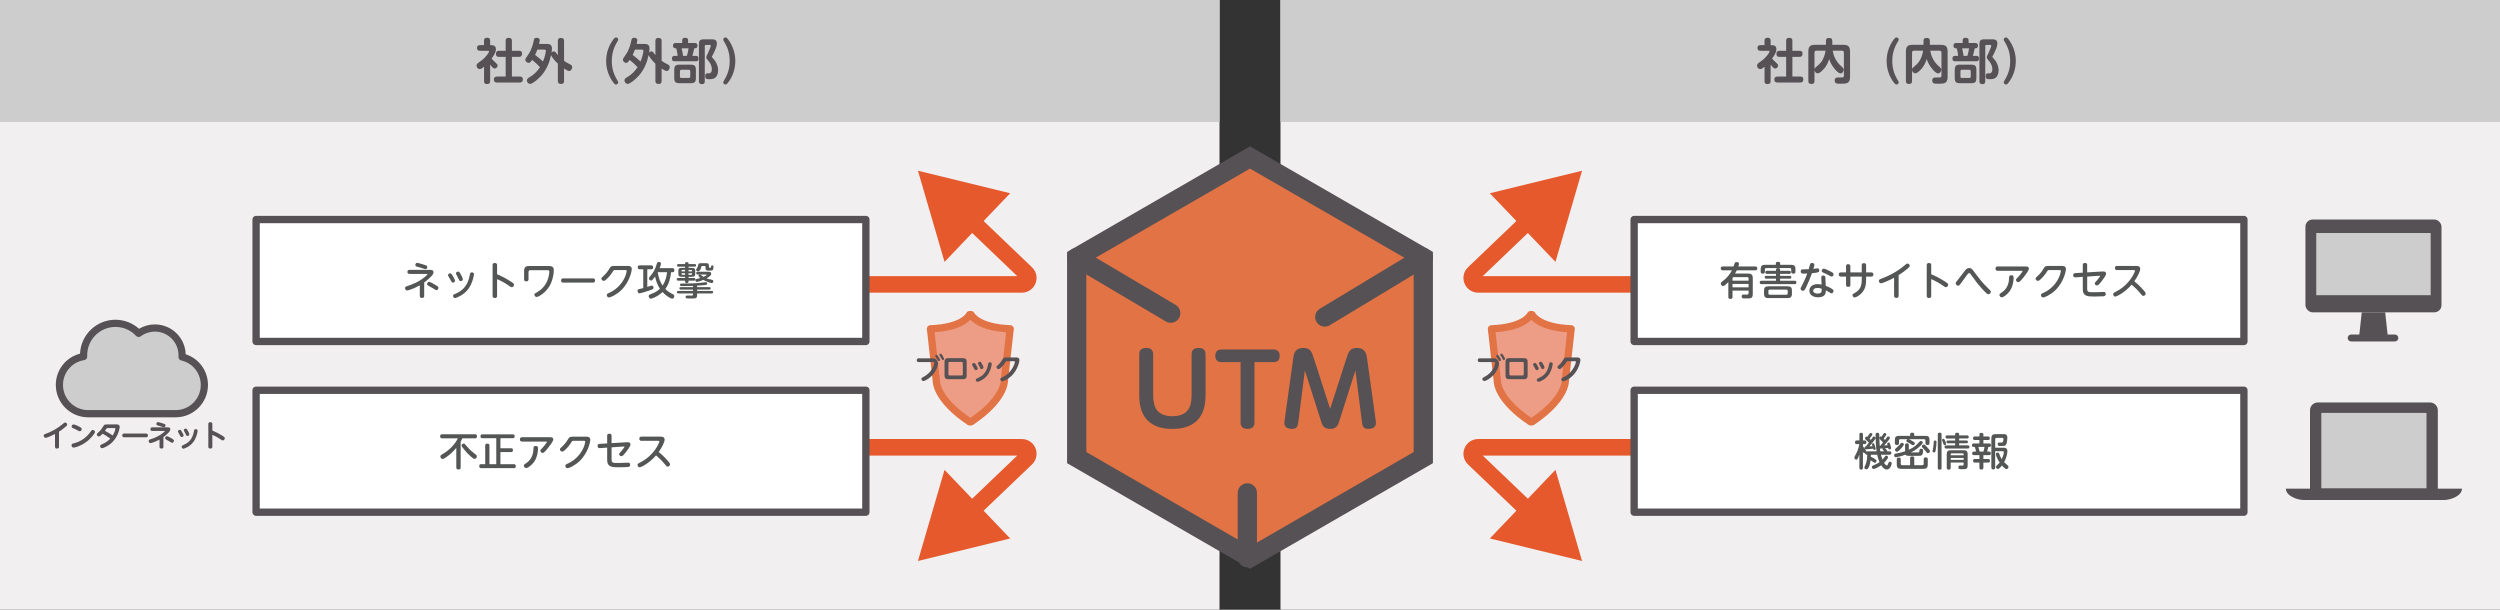 <?xml version="1.0" encoding="UTF-8"?>
<svg id="_レイヤー_1" data-name="レイヤー 1" xmlns="http://www.w3.org/2000/svg" viewBox="0 0 1025 250">
  <rect x="0" y="0" width="1025" height="250" fill="#333333" stroke="none"/>
  <defs>
    <style>
      .cls-1 {
        fill: #cecdcd;
      }

      .cls-1, .cls-2, .cls-3, .cls-4, .cls-5, .cls-6, .cls-7, .cls-8 {
        stroke-width: 0px;
      }

      .cls-2 {
        fill: #e5592c;
      }

      .cls-3 {
        fill: #e27345;
      }

      .cls-4 {
        fill: #ed9c86;
      }

      .cls-9 {
        fill: #fff;
        stroke: #555154;
        stroke-linecap: round;
        stroke-linejoin: round;
        stroke-width: 3px;
      }

      .cls-5 {
        fill: #555154;
      }

      .cls-6 {
        fill: #f1efef;
      }

      .cls-7 {
        fill: #565154;
      }

      .cls-8 {
        fill: #545555;
      }
    </style>
  </defs>
  <g>
    <rect class="cls-6" x="525" width="500" height="250"/>
    <rect class="cls-1" x="525" width="500" height="50"/>
  </g>
  <g>
    <rect class="cls-6" width="500" height="250"/>
    <rect class="cls-1" width="500" height="50"/>
  </g>
  <g>
    <path class="cls-1" d="m74.63,146.35c.02-.24.03-.48.03-.72,0-6.16-4.99-11.15-11.15-11.15-2.5,0-4.8.82-6.66,2.21-2.38-2.54-5.76-4.12-9.52-4.12-7.21,0-13.06,5.85-13.06,13.06,0,.19,0,.38.01.57-5.63.89-9.93,5.76-9.93,11.64,0,6.51,5.28,11.78,11.78,11.78h35.87c6.51,0,11.78-5.28,11.78-11.78,0-5.61-3.92-10.29-9.16-11.49Z"/>
    <path class="cls-7" d="m76.13,145.23c-.21-6.78-5.79-12.22-12.62-12.22-2.31,0-4.53.62-6.49,1.79-2.65-2.37-6.12-3.71-9.69-3.71-7.8,0-14.19,6.18-14.52,13.91-5.82,1.49-9.93,6.7-9.93,12.84,0,7.31,5.95,13.26,13.26,13.26h35.87c7.31,0,13.26-5.95,13.26-13.26,0-5.82-3.7-10.84-9.14-12.6Zm-4.12,22.91h-35.87c-5.69,0-10.31-4.62-10.31-10.31,0-5.1,3.65-9.39,8.69-10.18.74-.12,1.27-.77,1.24-1.51,0-.17-.01-.34-.01-.51,0-6.39,5.2-11.59,11.59-11.59,3.23,0,6.23,1.3,8.44,3.66.51.55,1.35.62,1.95.17,1.68-1.25,3.68-1.91,5.78-1.91,5.34,0,9.67,4.34,9.67,9.67,0,.21,0,.42-.02.63-.05.72.44,1.37,1.14,1.53,4.72,1.07,8.01,5.21,8.01,10.05,0,5.69-4.62,10.31-10.31,10.31Z"/>
  </g>
  <g>
    <path class="cls-7" d="m201.5,18.52c1.02,0,1.82.38,1.82,1.66,0,.86-.26,1.78-1.78,3.86.46.52.84.88,1.52,1.52.8.74.96.88.96,1.3,0,.56-.52,1.24-1.18,1.24-.7,0-1.36-.92-1.88-1.64v6.78c0,.98-.46,1.22-1.36,1.22-1.04,0-1.14-.7-1.14-1.22v-5.9c-.82.66-1.22,1-1.8,1-.64,0-1.28-.7-1.28-1.42,0-.68.3-.88,1.8-1.94,2.2-1.54,3.34-3.6,3.34-3.84,0-.3-.3-.32-.48-.32h-3.24c-.58,0-1.22-.16-1.22-1.16,0-1.14.9-1.14,1.22-1.14h1.64v-1.8c0-.92.42-1.24,1.34-1.24,1.12,0,1.18.84,1.18,1.24v1.8h.54Zm11.24,2.3c.34,0,1.3,0,1.3,1.16,0,.94-.36,1.34-1.3,1.34h-2.86v8.06h3.2c.32,0,1.28,0,1.28,1.14,0,.92-.36,1.32-1.28,1.32h-9.18c-.36,0-1.42,0-1.42-1.16,0-.98.46-1.3,1.42-1.3h3.42v-8.06h-2.72c-.32,0-1.26,0-1.26-1.18,0-.98.42-1.32,1.26-1.32h2.72v-4.06c0-.46.06-1.24,1.18-1.24,1,0,1.38.34,1.38,1.24v4.06h2.86Z"/>
    <path class="cls-7" d="m228.72,16.8c0-.4.04-1.24,1.18-1.24.92,0,1.36.28,1.36,1.24v8.14c.84.6,1.04.7,2.46,1.44.52.28.88.54.88,1.16,0,.76-.56,1.58-1.32,1.58-.44,0-1.46-.66-2.02-1.02v5.1c0,.4-.04,1.22-1.18,1.22-.98,0-1.36-.34-1.36-1.22v-7.08c-1.54-1.46-2.6-3-2.8-3.52-.52,2.54-1.64,5.82-4.1,8.54-1.3,1.44-3.54,3.26-4.44,3.26-.74,0-1.36-.74-1.36-1.4,0-.7.54-1.02.98-1.28,1.8-1,3.28-2.46,4.4-4.18-.82-.92-2.32-2.26-3.24-2.98-.62.88-.9,1.22-1.42,1.22-.58,0-1.34-.52-1.34-1.28,0-.42.04-.46,1.36-2.4,1.2-1.76,1.82-4.12,2.14-5.72.08-.36.24-.9,1.12-.9.62,0,1.28.28,1.28.98,0,.42-.22,1.28-.28,1.56h3.34c1.1,0,1.94.36,1.94,1.9,0,.56-.08,1.1-.18,1.66.12-.16.4-.5.98-.5.44,0,.66.26.82.48.14.16.68.92.8,1.06v-5.82Zm-8.4,3.54c-.28.8-.64,1.6-.94,2.16,1.02.74,2.5,2.04,3.24,2.72.94-2.3,1.18-3.96,1.18-4.32,0-.26,0-.56-.64-.56h-2.84Z"/>
    <path class="cls-7" d="m253.08,32.88c.32.54.38.66.38.9,0,.4-.32.86-.88.86-.42,0-.64-.22-.92-.56-2.06-2.56-3.14-5.78-3.14-9.08s1.06-6.36,3.02-8.94c.36-.46.6-.7,1.04-.7.56,0,.88.46.88.86,0,.24-.06.36-.38.9-1.5,2.5-2.24,4.82-2.24,7.88,0,2.88.64,5.22,2.24,7.88Z"/>
    <path class="cls-7" d="m268.72,16.8c0-.4.04-1.24,1.18-1.24.92,0,1.36.28,1.36,1.24v8.14c.84.6,1.04.7,2.46,1.44.52.28.88.54.88,1.16,0,.76-.56,1.58-1.32,1.58-.44,0-1.46-.66-2.02-1.02v5.1c0,.4-.04,1.22-1.18,1.22-.98,0-1.36-.34-1.36-1.22v-7.08c-1.54-1.46-2.6-3-2.8-3.52-.52,2.54-1.64,5.82-4.1,8.54-1.3,1.44-3.54,3.26-4.44,3.26-.74,0-1.36-.74-1.36-1.4,0-.7.54-1.02.98-1.28,1.8-1,3.28-2.46,4.4-4.18-.82-.92-2.32-2.26-3.24-2.98-.62.88-.9,1.22-1.42,1.22-.58,0-1.34-.52-1.34-1.28,0-.42.04-.46,1.36-2.4,1.2-1.76,1.82-4.12,2.14-5.72.08-.36.24-.9,1.12-.9.62,0,1.28.28,1.28.98,0,.42-.22,1.28-.28,1.56h3.34c1.1,0,1.94.36,1.94,1.9,0,.56-.08,1.1-.18,1.66.12-.16.4-.5.98-.5.44,0,.66.26.82.48.14.16.68.92.8,1.06v-5.82Zm-8.4,3.54c-.28.8-.64,1.6-.94,2.16,1.02.74,2.5,2.04,3.24,2.72.94-2.3,1.18-3.96,1.18-4.32,0-.26,0-.56-.64-.56h-2.84Z"/>
    <path class="cls-7" d="m279.7,17.62v-1.12c0-.84.56-1,1.28-1,.78,0,1.14.36,1.14,1v1.12h2.7c.22,0,1.14,0,1.14,1.1s-.88,1.1-1.32,1.1c-.14.78-.54,2.24-.76,3.08h1.42c.44,0,1.08.08,1.08,1.12,0,1.1-.74,1.1-1.08,1.1h-8.72c-.42,0-1.08-.06-1.08-1.12s.76-1.1,1.06-1.1h1.26c-.04-1.12-.42-2.62-.56-3.08-.46,0-1.34,0-1.34-1.12,0-.98.76-1.08,1.16-1.08h2.62Zm3.24,8.88c1.94,0,2.38.44,2.38,2.4v2.82c0,1.94-.42,2.4-2.38,2.4h-4.1c-1.96,0-2.4-.44-2.4-2.4v-2.82c0-1.96.44-2.4,2.4-2.4h4.1Zm.06,2.7c0-.4-.18-.6-.58-.6h-3.04c-.32,0-.6.12-.6.6v2.18c0,.46.26.58.6.58h3.04c.42,0,.58-.2.58-.58v-2.18Zm-3.52-9.38c.46,2.24.5,2.38.56,3.08h1.58c.44-1.36.64-2.68.68-3.08h-2.82Zm9.48,13.46c0,.4-.04,1.22-1.12,1.22-.88,0-1.28-.3-1.28-1.22v-14.92c0-1.84.38-2.24,2.24-2.24h2.76c1.18,0,2.36,0,2.36,1.8,0,.98-.56,2.34-1.46,4.18-.06.14-.3.6-.5.96-.04.06-.08.16-.08.26,0,.12.12.22.22.34,1.38,1.4,2.32,3.18,2.32,5.2,0,1.08-.34,2.8-1.84,3.38-.54.2-1.12.24-1.8.24-.96,0-1.64,0-1.64-1.32,0-1.02.56-1.1.98-1.1h.68c.36,0,1.06-.32,1.06-1.72,0-1.5-.88-2.76-1.18-3.12-1.06-1.24-1.1-1.28-1.1-1.72,0-.34.08-.52.7-1.76.4-.82,1.16-2.64,1.16-2.98s-.34-.34-.48-.34h-1.52c-.34,0-.48.18-.48.48v14.38Z"/>
    <path class="cls-7" d="m296.92,17.12c-.3-.52-.38-.66-.38-.9,0-.4.32-.86.88-.86.42,0,.66.2,1.04.7,1.96,2.58,3.02,5.72,3.02,8.94s-1.06,6.52-3.14,9.08c-.3.36-.52.56-.92.56-.56,0-.88-.46-.88-.86,0-.24.08-.38.38-.9,1.9-3.14,2.26-5.66,2.26-7.88,0-2.54-.5-4.98-2.26-7.88Z"/>
  </g>
  <g>
    <path class="cls-5" d="m726.5,18.52c1.02,0,1.82.38,1.82,1.66,0,.86-.26,1.78-1.78,3.86.46.52.84.88,1.52,1.52.8.74.96.88.96,1.3,0,.56-.52,1.24-1.18,1.24-.7,0-1.36-.92-1.88-1.64v6.78c0,.98-.46,1.22-1.36,1.22-1.04,0-1.14-.7-1.14-1.22v-5.9c-.82.66-1.22,1-1.8,1-.64,0-1.28-.7-1.28-1.42,0-.68.3-.88,1.8-1.94,2.2-1.54,3.34-3.6,3.34-3.84,0-.3-.3-.32-.48-.32h-3.24c-.58,0-1.22-.16-1.22-1.16,0-1.14.9-1.14,1.22-1.14h1.64v-1.8c0-.92.42-1.24,1.34-1.24,1.12,0,1.18.84,1.18,1.24v1.8h.54Zm11.24,2.3c.34,0,1.3,0,1.3,1.16,0,.94-.36,1.34-1.3,1.34h-2.86v8.06h3.2c.32,0,1.28,0,1.28,1.14,0,.92-.36,1.32-1.28,1.32h-9.18c-.36,0-1.42,0-1.42-1.16,0-.98.46-1.3,1.42-1.3h3.42v-8.06h-2.72c-.32,0-1.26,0-1.26-1.18,0-.98.42-1.32,1.26-1.32h2.72v-4.06c0-.46.06-1.24,1.18-1.24,1,0,1.38.34,1.38,1.24v4.06h2.86Z"/>
    <path class="cls-5" d="m743.94,33.2c0,.38-.04,1.22-1.16,1.22-.94,0-1.36-.3-1.36-1.22v-12.06c0-2.18.84-2.76,2.76-2.76h4.46v-1.6c0-.36.02-1.22,1.2-1.22.98,0,1.4.32,1.4,1.22v1.6h4.52c1.92,0,2.76.6,2.76,2.76v10.4c0,2.78-1.54,2.78-3.74,2.78-.66,0-1.26,0-1.62-.06-.68-.1-.94-.7-.94-1.26,0-.98.62-1.24,1.34-1.24.28,0,1.6.04,1.84,0,.44-.06.6-.38.6-.78v-9.42c0-.46-.2-.78-.78-.78h-3.82c.64,3.84,2.76,5.72,3.84,6.66.44.4.68.7.68,1.18,0,.7-.58,1.48-1.3,1.48-.76,0-1.72-1.04-2.38-1.8-1.48-1.76-2-3.26-2.28-4.08-.72,2.18-1.44,3.32-2.62,4.5-1.3,1.3-1.76,1.34-2.1,1.34-.72,0-1.22-.66-1.3-1.34v4.48Zm0-4.68c.04-.48.28-.76.82-1.18,1.44-1.18,3.08-2.64,3.72-6.56h-3.76c-.56,0-.78.32-.78.78v6.96Z"/>
    <path class="cls-5" d="m778.08,32.88c.32.54.38.66.38.9,0,.4-.32.86-.88.86-.42,0-.64-.22-.92-.56-2.06-2.56-3.14-5.78-3.14-9.08s1.06-6.36,3.02-8.94c.36-.46.6-.7,1.04-.7.56,0,.88.46.88.86,0,.24-.06.36-.38.9-1.5,2.5-2.24,4.82-2.24,7.88,0,2.88.64,5.22,2.24,7.88Z"/>
    <path class="cls-5" d="m783.94,33.2c0,.38-.04,1.22-1.16,1.22-.94,0-1.36-.3-1.36-1.22v-12.06c0-2.18.84-2.76,2.76-2.76h4.46v-1.6c0-.36.02-1.22,1.2-1.22.98,0,1.4.32,1.4,1.22v1.6h4.52c1.92,0,2.76.6,2.76,2.76v10.4c0,2.78-1.54,2.78-3.74,2.78-.66,0-1.26,0-1.62-.06-.68-.1-.94-.7-.94-1.26,0-.98.62-1.24,1.34-1.24.28,0,1.6.04,1.84,0,.44-.06.6-.38.6-.78v-9.42c0-.46-.2-.78-.78-.78h-3.82c.64,3.84,2.76,5.72,3.84,6.66.44.4.68.7.68,1.18,0,.7-.58,1.48-1.3,1.48-.76,0-1.72-1.04-2.38-1.8-1.48-1.76-2-3.26-2.28-4.08-.72,2.18-1.44,3.32-2.62,4.5-1.3,1.3-1.76,1.34-2.1,1.34-.72,0-1.22-.66-1.3-1.34v4.48Zm0-4.68c.04-.48.28-.76.82-1.18,1.44-1.18,3.08-2.64,3.72-6.56h-3.76c-.56,0-.78.32-.78.78v6.96Z"/>
    <path class="cls-5" d="m804.7,17.62v-1.12c0-.84.56-1,1.28-1,.78,0,1.14.36,1.14,1v1.12h2.7c.22,0,1.14,0,1.14,1.1s-.88,1.1-1.32,1.1c-.14.78-.54,2.24-.76,3.08h1.42c.44,0,1.08.08,1.08,1.12,0,1.1-.74,1.1-1.08,1.1h-8.72c-.42,0-1.08-.06-1.08-1.12s.76-1.1,1.06-1.1h1.26c-.04-1.12-.42-2.62-.56-3.08-.46,0-1.34,0-1.34-1.12,0-.98.76-1.08,1.16-1.08h2.62Zm3.24,8.88c1.94,0,2.38.44,2.38,2.4v2.82c0,1.94-.42,2.4-2.38,2.4h-4.1c-1.96,0-2.4-.44-2.4-2.4v-2.82c0-1.96.44-2.4,2.4-2.4h4.1Zm.06,2.7c0-.4-.18-.6-.58-.6h-3.04c-.32,0-.6.12-.6.6v2.18c0,.46.26.58.6.58h3.04c.42,0,.58-.2.58-.58v-2.18Zm-3.52-9.38c.46,2.24.5,2.38.56,3.08h1.58c.44-1.36.64-2.68.68-3.08h-2.82Zm9.48,13.46c0,.4-.04,1.22-1.12,1.22-.88,0-1.28-.3-1.28-1.22v-14.92c0-1.84.38-2.24,2.24-2.24h2.76c1.18,0,2.36,0,2.36,1.8,0,.98-.56,2.34-1.46,4.18-.06.14-.3.6-.5.96-.04.06-.08.16-.08.26,0,.12.12.22.22.34,1.38,1.4,2.32,3.18,2.32,5.2,0,1.08-.34,2.8-1.84,3.38-.54.2-1.12.24-1.8.24-.96,0-1.64,0-1.64-1.32,0-1.02.56-1.1.98-1.1h.68c.36,0,1.06-.32,1.06-1.72,0-1.5-.88-2.76-1.18-3.12-1.06-1.24-1.1-1.28-1.1-1.72,0-.34.08-.52.7-1.76.4-.82,1.16-2.64,1.16-2.98s-.34-.34-.48-.34h-1.52c-.34,0-.48.18-.48.48v14.38Z"/>
    <path class="cls-5" d="m821.92,17.12c-.3-.52-.38-.66-.38-.9,0-.4.32-.86.88-.86.42,0,.66.2,1.04.7,1.96,2.58,3.02,5.72,3.02,8.94s-1.06,6.52-3.14,9.08c-.3.36-.52.56-.92.56-.56,0-.88-.46-.88-.86,0-.24.08-.38.38-.9,1.9-3.14,2.26-5.66,2.26-7.88,0-2.54-.5-4.98-2.26-7.88Z"/>
  </g>
  <g>
    <g>
      <polygon class="cls-3" points="441.45 105.58 441.45 187.62 512.5 228.64 583.55 187.62 583.55 105.58 512.5 64.56 441.45 105.58"/>
      <path class="cls-7" d="m437.5,103.3v86.6l75,43.3,75-43.3v-86.6l-75-43.3-75,43.3Zm142.1,82.04l-67.1,38.75-67.1-38.75v-77.48l67.1-38.74,67.1,38.74v77.48Z"/>
    </g>
    <path class="cls-7" d="m511.41,198.13c-2.18,0-3.95,1.77-3.95,3.95v26.57c0,2.18,1.77,3.95,3.95,3.95s3.95-1.77,3.95-3.95v-26.57c0-2.18-1.77-3.95-3.95-3.95Z"/>
    <path class="cls-7" d="m482.01,125l-38.55-22.81c-1.88-1.11-4.3-.49-5.41,1.39-1.11,1.88-.49,4.3,1.39,5.41l38.55,22.81c.63.37,1.32.55,2.01.55,1.35,0,2.66-.69,3.4-1.94,1.11-1.88.49-4.3-1.39-5.41Z"/>
    <g>
      <line class="cls-3" x1="583.55" y1="105.58" x2="543.16" y2="129.97"/>
      <path class="cls-7" d="m581.51,102.2l-40.39,24.39c-1.87,1.13-2.46,3.56-1.34,5.42.74,1.23,2.05,1.91,3.38,1.91.7,0,1.4-.18,2.04-.57l40.39-24.39c1.87-1.13,2.46-3.56,1.34-5.42-1.13-1.87-3.56-2.46-5.42-1.34Z"/>
    </g>
  </g>
  <g>
    <path class="cls-7" d="m467.08,145.33c0-1.08.28-2.68,2.8-2.68,1.88,0,2.92.76,2.92,2.68v16c0,3.32,0,9.32,7.88,9.32s7.88-6,7.88-9.32v-16c0-1.08.28-2.68,2.84-2.68,2.16,0,2.88,1.04,2.88,2.68v16.2c0,3.56,0,14.32-13.6,14.32s-13.6-10.76-13.6-14.32v-16.2Z"/>
    <path class="cls-7" d="m514.32,173.2c0,.64,0,2.64-2.8,2.64-1.84,0-2.88-.72-2.88-2.64v-24.72h-7.68c-.6,0-2.68,0-2.68-2.56,0-1.88.96-2.64,2.68-2.64h21.04c.84,0,2.68.16,2.68,2.6s-1.68,2.6-2.68,2.6h-7.68v24.72Z"/>
    <path class="cls-7" d="m552.08,146.81c.8-2.44,1.32-4.16,4.2-4.16,3.64,0,4,2.8,4.2,4.16l3.48,25.04c.08.32.16,1.24.16,1.68,0,2.2-2.48,2.32-3.08,2.32-2.28,0-2.44-1.28-2.68-3.2l-2.64-20.76-6.68,20.96c-.4,1.28-.96,3-3.64,3s-3.24-1.44-3.72-3l-6.68-20.96-2.64,20.8c-.24,1.88-.4,3.16-2.68,3.16-.48,0-3.08-.08-3.08-2.32,0-.44.12-1.4.16-1.68l3.48-25.04c.2-1.56.56-4.16,4.16-4.16,2.92,0,3.44,1.68,4.24,4.16l6.72,20.84,6.72-20.84Z"/>
  </g>
  <g>
    <g>
      <path class="cls-2" d="m625.07,212.59l-23.19-22.18c-1.79-1.72-2.36-4.31-1.43-6.62.92-2.3,3.13-3.79,5.61-3.79h249.28v6.79h-247.41l21.85,20.9-4.69,4.91Z"/>
      <polygon class="cls-2" points="610.83 220.77 648.64 230 637.74 192.64 610.83 220.77"/>
    </g>
    <g>
      <path class="cls-2" d="m625.07,87.41l-23.19,22.18c-1.79,1.72-2.36,4.31-1.43,6.62.92,2.3,3.13,3.79,5.61,3.79h249.28v-6.79h-247.41l21.85-20.9-4.69-4.91Z"/>
      <polygon class="cls-2" points="610.83 79.23 648.64 70 637.74 107.36 610.83 79.23"/>
    </g>
    <rect class="cls-9" x="670" y="90" width="250" height="50"/>
    <rect class="cls-9" x="670" y="160" width="250" height="50"/>
  </g>
  <g>
    <g>
      <path class="cls-2" d="m399.93,212.59l23.19-22.18c1.79-1.72,2.36-4.31,1.43-6.62-.92-2.3-3.13-3.79-5.61-3.79h-249.28s0,6.79,0,6.79h247.41s-21.85,20.9-21.85,20.9l4.69,4.91Z"/>
      <polygon class="cls-2" points="414.17 220.77 376.36 230 387.26 192.64 414.17 220.77"/>
    </g>
    <g>
      <path class="cls-2" d="m399.93,87.41l23.19,22.18c1.79,1.72,2.36,4.31,1.43,6.62-.92,2.3-3.13,3.79-5.61,3.79h-249.28v-6.79h247.41s-21.85-20.9-21.85-20.9l4.69-4.91Z"/>
      <polygon class="cls-2" points="414.17 79.23 376.36 70 387.26 107.36 414.17 79.23"/>
    </g>
    <rect class="cls-9" x="105" y="90" width="250" height="50" transform="translate(460 230) rotate(-180)"/>
    <rect class="cls-9" x="105" y="160" width="250" height="50" transform="translate(460 370) rotate(-180)"/>
  </g>
  <g>
    <path class="cls-8" d="m719.66,109.25c.21,0,.82,0,.82.75,0,.62-.27.83-.82.83h-7.57c-.1.21-.27.58-.72,1.33h5.38c1.28,0,1.89.45,1.89,1.89v6.37c0,1.89-.66,1.95-2.61,1.95-.3,0-1.09,0-1.33-.03-.14-.03-.62-.16-.62-.82,0-.74.56-.75.75-.75s1.02.03,1.2.03c.45,0,.9,0,.9-.72v-.94h-6.59v2.59c0,.24-.02.83-.82.83-.61,0-.9-.21-.9-.83v-6.05c-.56.58-1.62,1.6-2.18,1.6-.5,0-.91-.54-.91-.99,0-.42.24-.62.59-.88,1.71-1.18,3.18-2.98,3.97-4.58h-3.75c-.21,0-.83,0-.83-.78s.53-.8.83-.8h4.4c.08-.22.4-1.22.5-1.39.16-.29.37-.42.77-.42s.98.13.98.67c0,.29-.06.46-.27,1.14h6.95Zm-9.33,5.83h6.59v-.88c0-.45-.26-.58-.56-.58h-5.47c-.42,0-.56.22-.56.58v.88Zm6.59,1.33h-6.59v1.41h6.59v-1.41Z"/>
    <path class="cls-8" d="m728.16,110.56c0-.42.27-.62.78-.62s.9.1.9.62v.48h3.86c.4,0,.56.26.56.62s-.18.62-.56.62h-3.86v.82h4.03c.16,0,.58,0,.58.58s-.42.58-.58.58h-4.03v.85h5.95c.21,0,.74,0,.74.69s-.48.7-.74.7h-13.57c-.21,0-.74,0-.74-.69s.45-.7.74-.7h5.94v-.85h-4.05c-.14,0-.58,0-.58-.58s.42-.58.58-.58h4.05v-.82h-3.81c-.46,0-.56-.35-.56-.62,0-.35.16-.62.56-.62h3.81v-.48Zm6.19-2c1.22,0,1.78.42,1.78,1.78v1.01c0,.24,0,.85-.82.85-.74,0-.9-.35-.9-.85v-.86c0-.43-.24-.58-.58-.58h-9.64c-.34,0-.58.14-.58.58v.88c0,.22,0,.83-.82.83-.77,0-.91-.35-.91-.83v-1.02c0-1.34.54-1.78,1.78-1.78h4.43v-.56c0-.5.35-.66.82-.66.59,0,.96.13.96.66v.56h4.47Zm.34,11.88c0,1.36-.56,1.78-1.78,1.78h-7.86c-1.2,0-1.79-.4-1.79-1.78v-1.28c0-1.38.59-1.78,1.79-1.78h7.86c1.22,0,1.78.42,1.78,1.78v1.28Zm-1.73-1.12c0-.46-.27-.58-.58-.58h-6.77c-.34,0-.58.13-.58.58v.93c0,.37.18.58.58.58h6.77c.4,0,.58-.21.58-.58v-.93Z"/>
    <path class="cls-8" d="m740.6,117.59c-.64,1.31-.85,1.62-1.38,1.62-.45,0-.99-.3-.99-.85,0-.27.08-.38.61-1.34.3-.54,1.34-2.69,2.13-4.87-.74.03-1.26.03-1.3.03-.62,0-1.36,0-1.36-.91,0-.85.62-.85.98-.85.48,0,1.86,0,2.26-.02.1-.3.46-1.7.56-1.97.18-.58.62-.61.82-.61.4,0,.99.19.99.72,0,.3-.32,1.31-.45,1.7.27-.03,1.47-.22,1.73-.22.51,0,.7.4.7.83,0,.82-.29.88-3.01,1.17-.58,1.68-1.52,4-2.29,5.57Zm6.11-3.79c0-.35.13-.85.8-.85.13,0,.82.02.9.74.03.38.13,2.8.14,3.49,1.1.42,2,.88,2.58,1.26.45.29.61.48.61.83,0,.46-.32,1.01-.85,1.01-.14,0-.34-.11-.94-.5-.43-.27-1.01-.58-1.34-.74,0,1.02-.11,2.85-3.18,2.85-2.08,0-3.59-1.01-3.59-2.71,0-1.34,1.04-2.69,3.39-2.69.64,0,1.1.08,1.62.18-.02-.42-.13-2.43-.13-2.88Zm-1.57,4.26c-1.25,0-1.73.53-1.73,1.12,0,.88,1.01,1.18,1.82,1.18.46,0,1.54-.1,1.63-.94.03-.26.02-.45.02-1.07-.26-.08-.94-.29-1.75-.29Zm5.31-6.79c.93.46,1.3.67,1.3,1.17s-.3.96-.74.96c-.27,0-.4-.05-1.36-.61-.61-.35-1.92-.93-2.22-1.06-.37-.16-.53-.37-.53-.69,0-.54.43-.88.86-.88s1.63.58,2.69,1.1Z"/>
    <path class="cls-8" d="m756.87,109.17c0-.24.02-.85.88-.85.64,0,.9.29.9.85v2.51h4.66v-2.94c0-.32.06-.85.9-.85.64,0,.9.29.9.85v2.94h2.08c.29,0,.9.06.9.85,0,.67-.4.88-.9.88h-2.08v1.12c0,1.89-.19,4.02-1.97,5.79-.79.78-2.08,1.62-2.75,1.62s-.85-.64-.85-.93c0-.4.13-.46.91-.9,2.58-1.38,2.87-3.55,2.87-5.46v-1.25h-4.66v3.36c0,.4-.11.86-.88.86-.56,0-.9-.22-.9-.86v-3.36h-2.08c-.19,0-.9,0-.9-.86,0-.67.4-.86.9-.86h2.08v-2.51Z"/>
    <path class="cls-8" d="m778.43,121.26c0,.27-.03.88-.91.88-.83,0-.94-.48-.94-.88v-7.38c-2.45,1.33-4.9,2.27-5.36,2.27-.51,0-.88-.48-.88-.99s.19-.59,1.25-.99c1.94-.75,5.54-2.22,9.27-5.35.82-.69.9-.77,1.15-.77.5,0,.98.42.98.93,0,.32-.16.54-.69.99-.96.82-2.29,1.86-3.86,2.83v8.45Z"/>
    <path class="cls-8" d="m791.82,121.27c0,.29-.02.91-.93.91s-.93-.62-.93-.91v-12.53c0-.27,0-.91.91-.91s.94.58.94.91v3.7c.53.22,3.14,1.33,5.84,3.11.83.54,1.1.77,1.1,1.17,0,.46-.37,1.02-.91,1.02-.34,0-.43-.06-1.33-.69-1.47-1.04-3.07-1.9-4.71-2.62v6.85Z"/>
    <path class="cls-8" d="m810.04,112.29c.75,1.02,2.74,3.68,4.96,5.79,1.07,1.01,1.22,1.14,1.22,1.57,0,.54-.48.99-.99.99-.29,0-.53,0-2.39-2.03-1.92-2.08-3.2-3.86-4.61-5.81-.53-.74-.59-.82-.88-.82-.37,0-.42.05-2.42,2.85-1.06,1.47-1.25,1.73-1.38,1.89-.26.32-.43.42-.7.42-.54,0-1.02-.46-1.02-1.02,0-.29.1-.42.98-1.5.77-.98.94-1.2,2.5-3.25.64-.85,1.1-1.47,2.05-1.47s1.22.4,2.69,2.4Z"/>
    <path class="cls-8" d="m830.62,109.25c.29,0,1.23,0,1.23.93,0,.67-1.44,2.59-2.13,3.46-.72.9-1.65,2.06-2.23,2.06-.38,0-.93-.37-.93-.93,0-.29.06-.37.75-1.07.93-.96,1.94-2.35,1.94-2.56,0-.1-.13-.1-.22-.1h-9.97c-.75,0-.9-.5-.9-.88,0-.72.4-.91.9-.91h11.56Zm-10.84,11.68c0-.4.22-.56.72-.88.8-.53,3.17-2.1,3.22-6.03.02-.61.02-1.17.91-1.17.82,0,.96.45.96,1.01,0,.18,0,3.44-1.75,5.71-1.01,1.31-2.5,2.34-3.09,2.34-.64,0-.98-.61-.98-.98Z"/>
    <path class="cls-8" d="m845.41,109.03c.48,0,1.63,0,1.63,1.34,0,.61-.8,5.2-4.35,8.63-1.99,1.9-4.37,2.96-5.03,2.96-.51,0-.86-.51-.86-.96,0-.51.3-.64,1.1-.99,2-.88,4.74-2.91,6.29-6.31.54-1.18.77-2.46.77-2.59,0-.38-.3-.38-.58-.38h-4.18c-.58,0-.64.11-1.04.77-.8,1.26-1.73,2.37-2.87,3.31-.16.14-.42.34-.75.34-.51,0-.96-.46-.96-.91,0-.32.13-.43.75-.99,1.42-1.28,2.07-2.34,2.66-3.33.51-.86.93-.88,1.97-.88h5.44Z"/>
    <path class="cls-8" d="m855.74,118.36c0,1.38.45,1.46,2.72,1.46,1.33,0,2.3-.05,2.85-.08.18,0,1.02-.06,1.2-.06.54,0,.85.29.85.86,0,.86-.71.93-1.06.94-1.14.06-2.87.1-3.62.1-2.71,0-4.74-.08-4.74-2.95v-5.12l-2.96.21c-.5.03-.98-.13-.98-.9,0-.64.4-.82.88-.85l3.06-.18v-3.15c0-.26.02-.83.9-.83.69,0,.9.32.9.83v3.04l6.13-.37c.58-.03,1.62-.1,1.62.93,0,.72-1.23,2.3-1.84,3.09-.77.98-1.33,1.7-1.89,1.7-.46,0-.91-.35-.91-.82,0-.27.06-.35.71-1.02.75-.82,1.47-1.84,1.47-2.02,0-.13-.03-.13-.35-.11l-4.93.34v4.96Z"/>
    <path class="cls-8" d="m868.03,110.74c-.29,0-.91-.05-.91-.86,0-.67.42-.86.91-.86h7.79c.48,0,1.68,0,1.68,1.23,0,.93-1.06,3.17-2.43,5.07.82.67,2.03,1.68,3.68,3.54.42.46.98,1.12.98,1.5,0,.48-.42.94-.96.94-.4,0-.43-.03-1.25-1.04-1.41-1.7-2.35-2.51-3.54-3.55-2.87,3.3-6.15,4.88-6.72,4.88-.66,0-.86-.66-.86-.96,0-.46.13-.53,1.2-1.09,5.67-2.91,7.73-8.02,7.73-8.53,0-.26-.24-.27-.54-.27h-6.75Z"/>
  </g>
  <g>
    <path class="cls-8" d="m774.66,185.04c.5,0,.8.21.8.69s-.24.7-.8.7h-3.46c.11.48.27,1.07.62,2,.32-.34.58-.7.93-1.18.18-.24.32-.45.59-.45.42,0,.78.37.78.72,0,.42-1.04,1.67-1.66,2.24.5.78.88,1.06,1.12,1.06.3,0,.37-.19.62-.85.21-.54.26-.66.66-.66.48,0,.75.37.75.69,0,.26-.5,2.5-2,2.5-1.15,0-1.94-1.14-2.32-1.75-1.25.9-2.74,1.55-3.09,1.55-.4,0-.75-.43-.75-.86,0-.37.29-.5.53-.59,1.15-.46,1.84-.83,2.62-1.38-.56-1.3-.78-2.27-.96-3.04h-2.58c0,.3,0,.5-.02.85.11.05,1.01.45,1.58.83.66.45.74.5.74.82,0,.26-.14.82-.62.82-.19,0-.26-.05-.85-.43-.24-.16-.7-.45-.96-.58-.06.74-.34,1.97-.72,2.77-.3.64-.58.91-.98.91-.43,0-.85-.34-.85-.71,0-.14.05-.27.19-.58.42-.83.99-1.97.99-4.71-.37,0-.91-.03-.87-.78-.08.08-.18.16-.3.16-.29,0-.48-.35-.59-.56v6.47c0,.21,0,.83-.69.83-.62,0-.77-.32-.77-.83v-5.39c-.22.62-.54,1.57-.85,1.92-.14.18-.3.22-.45.22-.42,0-.75-.46-.75-.88,0-.14.06-.32.13-.45.77-1.39,1.47-2.71,1.91-5.04h-.99c-.48,0-.8-.19-.8-.75,0-.53.27-.77.8-.77h1.01v-2.34c0-.26,0-.82.72-.82s.74.54.74.82v2.34h.64c.16,0,.77.02.77.75,0,.61-.38.77-.77.77h-.64v.82c.13.26.34.66.74,1.12.46.54.51.61.51.85,0,.11-.02.19-.03.26.16-.1.4-.1.5-.1h3.86c-.13-.93-.24-2.05-.3-3.62-.05-1.01-.1-2.16-.1-3.15,0-.34,0-.86.74-.86s.77.53.77.85c.02,1.76.08,2.79.18,4.48.08-.02.11-.02.3-.02.32-.37.66-.8,1.07-1.31-.32-.38-.4-.46-1.2-1.25-.26-.26-.29-.42-.29-.54,0-.27.22-.72.62-.72.16,0,.24.06.3.1.26-.37.32-.45.72-1.12.13-.21.24-.37.51-.37.34,0,.7.27.7.59,0,.29-.78,1.33-1.09,1.73.32.34.4.43.51.56.27-.35.66-.94.94-1.28.03-.06.14-.19.38-.19.35,0,.72.37.72.66,0,.24-.29.59-.62,1.01-.56.67-1.3,1.55-1.76,2.05.42-.03,1.02-.08,1.38-.11-.13-.46-.14-.53-.14-.61,0-.34.35-.5.62-.5.34,0,.43.19.53.46.34.96.45,1.65.45,1.81,0,.4-.37.58-.64.58-.42,0-.48-.29-.54-.64-.4.05-.86.11-1.33.16.83.69.91.85.91,1.02,0,.11-.06.19-.11.24h1.02Zm-8.42-3.6c-.26-.29-.29-.32-1.18-1.1-.26-.21-.4-.34-.4-.61,0-.24.21-.74.66-.74.13,0,.19.02.29.08.5-.66.64-.83.9-1.22.11-.19.22-.34.48-.34.4,0,.7.3.7.56,0,.32-.86,1.38-1.18,1.76.35.34.45.43.54.53.22-.3.59-.82.82-1.14.13-.16.22-.26.42-.26.4,0,.72.34.72.64,0,.22-.43.8-.66,1.09-.29.38-1.04,1.39-1.89,2.34.18-.02.85-.05,1.26-.08-.19-.59-.21-.66-.21-.75,0-.37.34-.48.5-.48.32,0,.42.22.46.34.13.32.56,1.6.56,1.89,0,.51-.48.51-.54.51-.37,0-.43-.29-.48-.5-.53.06-2.53.27-2.93.27-.48,0-.62-.3-.62-.66,0-.46.3-.48.53-.5.85-1.09.94-1.2,1.26-1.65Zm6.34,3.6c-.18-.18-.32-.32-.58-.58-.14-.14-.18-.27-.18-.34,0-.11.08-.19.16-.27-.93.08-1.04.1-1.2.08.06.54.08.72.14,1.1h1.65Z"/>
    <path class="cls-8" d="m783.96,186.92c-.53,0-1.81,0-2.16-.1-.22-.06-.4-.19-.54-.4-1.87.67-3.63,1.07-4,1.07-.51,0-.67-.54-.67-.83,0-.54.4-.64.74-.7,1.58-.3,2.54-.5,3.75-.93v-2.54c0-.19,0-.74.75-.74s.78.45.78.74v1.92c2.4-1.1,3.35-2.16,4.26-3.19.29-.32.4-.43.67-.43.42,0,.79.32.79.69,0,.27-.16.45-.34.64-1.09,1.15-2.02,2.14-4.48,3.38.86,0,2.93,0,3.04-.02.35-.06.38-.14.45-.9.03-.3.08-.59.62-.59.13,0,.87,0,.87.75,0,.18-.02,1.42-.56,1.87-.38.3-.75.3-2.1.3h-1.86Zm-4.8-6.85c-.48,0-.56.29-.56.58v1.01c0,.26-.03.8-.85.8s-.85-.53-.85-.83v-1.1c0-1.44.37-1.83,1.83-1.83h4.43v-.64c0-.45.26-.66.77-.66.54,0,.91.11.91.66v.64h4.43c1.47,0,1.83.38,1.83,1.83v1.1c0,.29-.02.83-.79.83-.54,0-.88-.16-.88-.8v-1.01c0-.26-.06-.58-.56-.58h-6.21c.42.18.75.37,1.66.9.56.32.77.46.77.78,0,.37-.35.8-.72.8-.22,0-.29-.05-.91-.46-.51-.34-.61-.38-1.39-.78-.24-.11-.46-.22-.46-.54,0-.26.18-.56.45-.69h-2.9Zm-.27,4.39c-.74.7-.9.75-1.12.75-.45,0-.82-.4-.82-.78,0-.3.11-.4.77-.98.82-.69,1.04-.98,1.5-1.58.16-.19.29-.32.56-.32.35,0,.79.26.79.62,0,.59-1.17,1.79-1.68,2.29Zm4.26,3.41c0-.35.08-.74.79-.74.58,0,.91.11.91.74v2.85h3.25c.43,0,.62-.22.62-.64v-1.81c0-.22,0-.75.79-.75.7,0,.88.27.88.75v2.18c0,1.36-.58,1.78-1.79,1.78h-9.14c-1.23,0-1.78-.42-1.78-1.78v-2.1c0-.27.02-.75.75-.75.61,0,.88.18.88.75v1.73c0,.42.19.64.62.64h3.22v-2.85Zm6.79-4.74c.27.29.82.9,1.12,1.3.14.18.22.34.22.54,0,.45-.45.82-.83.82-.29,0-.35-.06-.67-.48-.72-.9-.96-1.15-1.57-1.79-.16-.16-.26-.3-.26-.53,0-.35.42-.75.83-.75.22,0,.38.06,1.15.9Z"/>
    <path class="cls-8" d="m793.97,181.28c0,.86-.18,2.43-.35,3.38-.1.51-.16.83-.64.83-.29,0-.64-.16-.64-.53,0-.11.22-1.2.26-1.44.14-.91.18-1.23.24-2.34.03-.5.24-.56.62-.56.51,0,.51.43.51.66Zm2.07,10.56c0,.24,0,.74-.77.74-.7,0-.78-.38-.78-.74v-13.72c0-.27.03-.74.77-.74s.78.4.78.74v13.72Zm1.38-11.27c.16.35.48,1.09.48,1.41,0,.35-.32.54-.62.54-.32,0-.35-.06-.69-1.06-.05-.13-.27-.72-.3-.85-.03-.1-.03-.19-.03-.21,0-.34.3-.5.54-.5.29,0,.4.16.62.66Zm9.04-2.07c.19,0,.74.02.74.62,0,.53-.38.66-.74.66h-3.22v.82h2.99c.3,0,.62.1.62.58,0,.38-.21.56-.62.56h-2.99v.85h3.51c.46,0,.72.19.72.66,0,.43-.19.66-.72.66h-8.76c-.38,0-.72-.13-.72-.64,0-.45.22-.67.72-.67h3.62v-.85h-2.95c-.5,0-.61-.26-.61-.56,0-.22.03-.58.61-.58h2.95v-.82h-3.23c-.38,0-.72-.13-.72-.64,0-.45.26-.64.72-.64h3.23v-.48c0-.45.32-.62.82-.62.62,0,.82.24.82.62v.48h3.22Zm-6.67,11.12v2.13c0,.21,0,.82-.77.82-.59,0-.85-.24-.85-.82v-5.55c0-1.22.51-1.6,1.62-1.6h5.33c1.07,0,1.62.34,1.62,1.6v4.51c0,1.52-.45,1.67-2.05,1.67-1.33,0-1.76,0-1.76-.77s.42-.74.85-.74c.14,0,.82.03.96.02.27-.05.35-.18.35-.48v-.78h-5.3Zm5.3-2.96v-.34c0-.27-.13-.45-.45-.45h-4.4c-.3,0-.45.16-.45.45v.34h5.3Zm0,1.09h-5.3v.8h5.3v-.8Z"/>
    <path class="cls-8" d="m815.08,178.95c.22,0,.74,0,.74.72s-.43.74-.74.74h-1.89v1.41h2.43c.45,0,.67.22.67.69,0,.24-.02.74-.62.74h-.46c-.11.58-.26,1.12-.5,1.89h.86c.37,0,.67.16.67.72,0,.37-.1.75-.67.75h-2.38v1.57h1.94c.21,0,.75,0,.75.74s-.53.75-.75.75h-1.94v2.02c0,.22,0,.83-.77.83-.62,0-.86-.26-.86-.83v-2.02h-1.84c-.19,0-.78,0-.78-.75s.53-.74.78-.74h1.84v-1.57h-2.22c-.18,0-.77,0-.77-.72,0-.46.24-.75.7-.75h.93c-.11-.61-.45-1.65-.53-1.89h-.53c-.46,0-.64-.34-.64-.69,0-.71.53-.74.74-.74h2.32v-1.41h-1.87c-.19,0-.75,0-.75-.72s.48-.74.75-.74h1.87v-.74c0-.27.02-.74.77-.74.69,0,.86.22.86.74v.74h1.89Zm-1.86,6.18c.13-.35.35-1.31.42-1.89h-2.5c.1.34.46,1.67.53,1.89h1.55Zm4.8-.13v6.64c0,.21,0,.83-.74.83-.54,0-.83-.21-.83-.83v-11.88c0-1.28.48-1.78,1.79-1.78h3.28c1.38,0,1.49.82,1.49,1.44,0,.71-.13,2.27-.51,2.87-.37.56-.77.56-2.54.56-.37,0-.91,0-.91-.77,0-.14.03-.45.32-.59.11-.06.18-.05.82-.05h.34c.48,0,.59-.13.69-.4.13-.35.18-.72.18-1.09,0-.26-.05-.43-.45-.43h-2.29c-.38,0-.62.19-.62.62v3.43h3.39c.53,0,1.6,0,1.6,1.42,0,.82-.32,2.62-1.34,4.51.24.26,1.54,1.31,1.65,1.47.1.11.14.27.14.42,0,.53-.43.93-.85.93-.51,0-1.34-.91-1.84-1.46-.42.51-1.12,1.41-1.62,1.41-.46,0-.82-.45-.82-.83,0-.3.19-.5.42-.69.38-.34.77-.69,1.09-1.1-.96-1.41-1.54-2.96-1.54-3.46s.45-.64.74-.64c.45,0,.56.29.66.58.14.46.45,1.28.99,2.14.35-.74.86-2.14.86-2.9,0-.38-.34-.38-.53-.38h-3.01Z"/>
  </g>
  <g>
    <path class="cls-8" d="m173.93,121.3c0,.32-.05.86-.9.86-.62,0-.91-.26-.91-.86v-4.31c-2.98,1.65-4.99,2.11-5.22,2.11-.56,0-.83-.59-.83-.96,0-.56.42-.69.91-.85,1.81-.58,4.91-1.73,7.43-3.94.21-.19.86-.77.86-.94,0-.11-.03-.11-.34-.11h-6.96c-.26,0-.93,0-.93-.83s.67-.83.91-.83h8.26c.59,0,1.52,0,1.52.98,0,.35-.13.83-.82,1.58-.06.06-1.31,1.39-2.99,2.62v5.47Zm-2.88-13.54c.27,0,2.05.48,3.3.93.46.16.83.29.83.8,0,.32-.18.86-.69.86-.35,0-1.81-.54-2.11-.62-.26-.08-1.44-.37-1.65-.46-.21-.1-.43-.27-.43-.66,0-.5.38-.85.75-.85Zm4.87,7.78c.43,0,2.16.99,2.69,1.33.85.51,1.14.72,1.14,1.1,0,.42-.3.98-.8.98-.24,0-.37-.08-1.52-.8-.77-.46-1.06-.62-1.79-1.01-.4-.21-.54-.4-.54-.69,0-.51.45-.91.83-.91Z"/>
    <path class="cls-8" d="m184.57,112.07c.42,0,.56.22.9.78.34.58,1.09,1.81,1.09,2.29,0,.43-.5.72-.9.72s-.5-.21-.91-1.01c-.24-.46-.32-.62-.88-1.55-.08-.13-.18-.32-.18-.5,0-.5.59-.74.88-.74Zm8.52,4.59c-.61,1.3-1.98,3.7-5.52,5.22-.72.32-.91.32-1.04.32-.43,0-.78-.45-.78-.9,0-.42.11-.48,1.1-.91,2.5-1.12,4.87-2.91,5.73-7.49.16-.88.22-1.23.86-1.23.16,0,.9.05.9.75,0,.03-.24,2.11-1.25,4.24Zm-5.23-5.31c.38,0,.54.19,1.04,1.09.03.05.86,1.58.86,2.08,0,.45-.48.74-.9.74s-.51-.19-.85-.91c-.22-.51-.48-1.04-.8-1.6-.16-.29-.26-.45-.26-.66,0-.43.45-.74.9-.74Z"/>
    <path class="cls-8" d="m203.82,121.27c0,.29-.02.91-.93.91s-.93-.62-.93-.91v-12.53c0-.27,0-.91.91-.91s.94.58.94.91v3.7c.53.22,3.14,1.33,5.84,3.11.83.54,1.1.77,1.1,1.17,0,.46-.37,1.02-.91,1.02-.34,0-.43-.06-1.33-.69-1.47-1.04-3.07-1.9-4.71-2.62v6.85Z"/>
    <path class="cls-8" d="m217.51,110.77c-.59,0-.82.29-.82.77v2.95c0,.34-.1.88-.9.88-.72,0-.91-.38-.91-.88v-3.41c0-1.76.99-2.03,2.1-2.03h7.44c1.39,0,2.64,0,2.64,1.7,0,2.11-.69,4.79-1.82,6.66-1.71,2.82-4.58,4.35-5.17,4.35-.54,0-.96-.45-.96-.94,0-.4.11-.46,1.1-1.02,1.15-.66,3.19-2.15,4.24-4.83.38-.99.77-2.53.77-3.52,0-.54-.21-.66-.78-.66h-6.93Z"/>
    <path class="cls-8" d="m243.04,114.13c.27,0,.93,0,.93.88s-.69.85-.93.85h-12.07c-.26,0-.93,0-.93-.86s.66-.86.93-.86h12.07Z"/>
    <path class="cls-8" d="m257.4,109.03c.48,0,1.63,0,1.63,1.34,0,.61-.8,5.2-4.35,8.63-1.98,1.9-4.37,2.96-5.03,2.96-.51,0-.86-.51-.86-.96,0-.51.3-.64,1.1-.99,2-.88,4.74-2.91,6.29-6.31.54-1.18.77-2.46.77-2.59,0-.38-.3-.38-.58-.38h-4.18c-.58,0-.64.11-1.04.77-.8,1.26-1.73,2.37-2.87,3.31-.16.14-.42.34-.75.34-.51,0-.96-.46-.96-.91,0-.32.13-.43.75-.99,1.42-1.28,2.06-2.34,2.66-3.33.51-.86.93-.88,1.97-.88h5.44Z"/>
    <path class="cls-8" d="m263.72,110.4h-1.41c-.27,0-.85-.03-.85-.8,0-.67.42-.8.85-.8h4.66c.21,0,.82,0,.82.8s-.54.8-.82.8h-1.58v7.25c.27-.1,1.3-.45,1.65-.54.03-.02.14-.03.21-.03.51,0,.7.56.7.88,0,.46-.16.59-1.57,1.1-.93.34-3.79,1.22-4.24,1.22s-.75-.54-.75-1.01c0-.38.19-.61.5-.7.13-.03,1.55-.37,1.84-.45v-7.71Zm12-.46c.22,0,.77,0,.77.83,0,.53-.21.83-.67.83h-.66c-.27,2.45-.9,4.9-2.38,6.87,1.06,1.07,1.62,1.38,3.06,2.13.3.16.62.35.62.82,0,.4-.27,1.04-.9,1.04-.51,0-2.4-1.06-3.92-2.72-2.35,2.16-4.58,2.72-4.79,2.72-.66,0-.88-.74-.88-1.04,0-.37.21-.58.58-.72,1.44-.56,2.71-1.04,4.02-2.32-1.38-2.06-1.78-4.05-1.97-4.99-.46.62-.98,1.22-1.1,1.36-.16.18-.3.27-.53.27-.43,0-.9-.4-.9-.88,0-.21.08-.38.34-.69,1.26-1.52,2.15-2.66,2.91-5.35.11-.42.26-.69.75-.69.19,0,.94.08.94.7,0,.37-.38,1.38-.56,1.82h5.27Zm-6.05,1.67c.38,2.42,1.04,4.05,1.98,5.47,1.36-2,1.71-4.23,1.84-5.47h-3.83Z"/>
    <path class="cls-8" d="m282.3,113.99h2.22c.11,0,.61,0,.61.54,0,.51-.43.54-.61.54h-2.22v.43c0,.37-.26.56-.67.56-.26,0-.75-.03-.75-.56v-.43h-2.82c-.13,0-.61,0-.61-.54,0-.45.29-.54.61-.54h2.82v-.51h-1.26c-1.2,0-1.49-.24-1.49-1.33v-.98c0-1.09.29-1.34,1.49-1.34h1.26v-.5h-2.71c-.38,0-.59-.19-.59-.53,0-.45.34-.54.59-.54h2.71v-.27c0-.37.24-.51.64-.51.45,0,.78.08.78.51v.27h2.53c.43,0,.59.24.59.54,0,.45-.35.53-.59.53h-2.53v.5h1.26c1.18,0,1.49.24,1.49,1.34v.98c0,1.07-.27,1.33-1.49,1.33h-1.26v.51Zm3.52,3.73h5.01c.1,0,.56,0,.56.5,0,.46-.35.51-.56.51h-5.01v.56h5.99c.11,0,.59,0,.59.51,0,.4-.29.51-.59.51h-5.99v.5c0,1.57-.4,1.57-2.53,1.57-.3,0-1.55,0-1.78-.05-.32-.08-.43-.37-.43-.59,0-.56.56-.58.75-.58.27,0,1.6.03,1.66.03.24,0,.64,0,.64-.46v-.42h-5.99c-.14,0-.61-.02-.61-.51,0-.4.29-.51.61-.51h5.99v-.56h-5.04c-.11,0-.54,0-.54-.5s.42-.51.54-.51h5.04v-.51c-1.7.06-4.1.08-4.23.08-.77,0-1.09,0-1.09-.54,0-.5.37-.5.62-.5,2.61,0,5.23-.03,7.84-.3.34-.03,1.94-.27,2.1-.27.48,0,.56.38.56.59,0,.37-.19.5-.56.54-1.14.16-2.39.24-3.57.3v.61Zm-6.39-6.45h1.44v-.62h-1.07c-.22,0-.37.1-.37.35v.27Zm0,.75v.29c0,.24.11.35.37.35h1.07v-.64h-1.44Zm4.32-.74v-.26c0-.24-.11-.35-.35-.35h-1.1v.61h1.46Zm0,.75h-1.46v.66h1.1c.26,0,.35-.14.35-.35v-.3Zm2.27.54c-.3,0-.58-.18-.58-.56,0-.59.51-.59.66-.59h4.19c.64,0,1.3.02,1.3.8,0,.69-.82,1.3-1.89,1.9.62.24.77.27,2.16.58.42.1.59.24.59.61,0,.21-.1.74-.62.74-.5,0-2.3-.64-3.47-1.28-1.09.46-2.29.82-2.64.82-.43,0-.59-.43-.59-.67,0-.35.22-.46.35-.51.18-.06,1.41-.34,1.68-.42-.3-.22-.8-.62-.8-.9,0-.29.3-.5.59-.5.24,0,.42.14.48.19.54.42.82.62.99.74.64-.27,1.31-.66,1.31-.82,0-.1-.1-.13-.19-.13h-3.52Zm3.38-4.67c.54,0,1.26,0,1.26.98v.53c0,.35.19.37.48.37.3,0,.34-.1.37-.35.08-.48.1-.62.48-.62.08,0,.56,0,.56.53,0,.06-.05.88-.24,1.2-.24.4-.43.42-1.67.42-.7,0-1.38-.03-1.38-1.09v-.46c0-.22-.1-.35-.35-.35h-1.04c-.24,0-.29.05-.35.38-.11.69-.56,1.82-1.33,1.82-.45,0-.78-.34-.78-.67,0-.18.03-.21.34-.61.3-.42.37-.69.51-1.39.13-.61.61-.67,1.1-.67h2.03Z"/>
  </g>
  <g>
    <path class="cls-8" d="m188.87,191.66c0,.26-.02.83-.85.83-.7,0-.94-.26-.94-.83v-8.05c-.99,1.2-2.29,2.58-3.99,3.73-.42.29-1.23.85-1.63.85-.5,0-.91-.54-.91-1.04,0-.46.34-.67.86-.96,2.71-1.52,5.12-3.99,6.31-6.48h-6.42c-.24,0-.85-.02-.85-.78,0-.61.22-.88.85-.88h13.41c.26,0,.85.02.85.79,0,.61-.22.88-.85.88h-5.14c-.13.29-.32.67-.7,1.38v10.58Zm4.11-4.53c-1.79-1.57-3.3-3.6-3.46-3.83-.21-.3-.29-.48-.29-.64,0-.46.46-.8.85-.8s.43.06,1.38,1.2c1.31,1.58,2.71,2.64,3.65,3.35.21.16.4.32.4.69,0,.64-.54,1.04-.94,1.04-.34,0-.59-.14-1.58-1.01Z"/>
    <path class="cls-8" d="m205.17,183.78h4.35c.19,0,.8,0,.8.77s-.59.8-.8.8h-4.35v4.96h5.52c.21,0,.78,0,.78.8s-.5.82-.78.82h-13.43c-.18,0-.78,0-.78-.77,0-.67.3-.85.78-.85h1.68v-7.63c0-.22,0-.8.8-.8.67,0,.93.24.93.8v7.63h2.8v-10.64h-5.68c-.19,0-.8,0-.8-.78s.51-.8.8-.8h12.45c.18,0,.78,0,.78.78s-.54.8-.78.8h-5.07v4.11Z"/>
    <path class="cls-8" d="m225.62,179.25c.29,0,1.23,0,1.23.93,0,.67-1.44,2.59-2.13,3.46-.72.9-1.65,2.07-2.23,2.07-.38,0-.93-.37-.93-.93,0-.29.06-.37.75-1.07.93-.96,1.94-2.35,1.94-2.56,0-.1-.13-.1-.22-.1h-9.97c-.75,0-.9-.5-.9-.88,0-.72.4-.91.9-.91h11.56Zm-10.84,11.68c0-.4.22-.56.72-.88.8-.53,3.17-2.1,3.22-6.04.02-.61.02-1.17.91-1.17.82,0,.96.45.96,1.01,0,.18,0,3.44-1.75,5.71-1.01,1.31-2.5,2.34-3.09,2.34-.64,0-.98-.61-.98-.98Z"/>
    <path class="cls-8" d="m240.4,179.03c.48,0,1.63,0,1.63,1.34,0,.61-.8,5.2-4.35,8.63-1.98,1.9-4.37,2.96-5.03,2.96-.51,0-.86-.51-.86-.96,0-.51.3-.64,1.1-.99,2-.88,4.74-2.91,6.29-6.31.54-1.18.77-2.46.77-2.59,0-.38-.3-.38-.58-.38h-4.18c-.58,0-.64.11-1.04.77-.8,1.26-1.73,2.37-2.87,3.31-.16.14-.42.34-.75.34-.51,0-.96-.46-.96-.91,0-.32.13-.43.75-.99,1.42-1.28,2.06-2.34,2.66-3.33.51-.86.93-.88,1.97-.88h5.44Z"/>
    <path class="cls-8" d="m250.74,188.36c0,1.38.45,1.46,2.72,1.46,1.33,0,2.3-.05,2.85-.08.18,0,1.02-.06,1.2-.06.54,0,.85.29.85.86,0,.87-.7.93-1.06.95-1.14.06-2.87.1-3.62.1-2.71,0-4.74-.08-4.74-2.95v-5.12l-2.96.21c-.5.03-.98-.13-.98-.9,0-.64.4-.82.88-.85l3.06-.18v-3.15c0-.26.02-.83.9-.83.69,0,.9.32.9.83v3.04l6.13-.37c.58-.03,1.62-.1,1.62.93,0,.72-1.23,2.3-1.84,3.09-.77.98-1.33,1.7-1.89,1.7-.46,0-.91-.35-.91-.82,0-.27.06-.35.7-1.02.75-.82,1.47-1.84,1.47-2.02,0-.13-.03-.13-.35-.11l-4.93.34v4.96Z"/>
    <path class="cls-8" d="m263.03,180.74c-.29,0-.91-.05-.91-.86,0-.67.42-.86.91-.86h7.79c.48,0,1.68,0,1.68,1.23,0,.93-1.06,3.17-2.43,5.07.82.67,2.03,1.68,3.68,3.54.42.46.98,1.12.98,1.5,0,.48-.42.94-.96.94-.4,0-.43-.03-1.25-1.04-1.41-1.7-2.35-2.51-3.54-3.55-2.87,3.3-6.15,4.88-6.72,4.88-.66,0-.86-.66-.86-.96,0-.46.13-.53,1.2-1.09,5.67-2.91,7.73-8.02,7.73-8.53,0-.26-.24-.27-.54-.27h-6.75Z"/>
  </g>
  <g>
    <path class="cls-4" d="m628.13,129h-.59s-2.38,5.29-16.03,5.82l2.38,21.18s-.59,7.41,13.66,16.94h.59c14.25-9.53,13.66-16.94,13.66-16.94l2.38-21.18c-13.66-.53-16.03-5.82-16.03-5.82Z"/>
    <path class="cls-3" d="m644.22,133.32c-12.15-.47-14.66-4.82-14.74-4.97-.25-.52-.78-.85-1.35-.85h-.59c-.59,0-1.13.35-1.37.89-.02.04-2.34,4.46-14.72,4.94-.42.02-.81.21-1.08.52-.27.32-.4.73-.35,1.14l2.36,21.08c0,1.3.56,8.92,14.33,18.12.25.16.54.25.83.25h.59c.3,0,.59-.09.83-.25,13.76-9.2,14.34-16.82,14.33-18.12l2.36-21.08c.05-.41-.08-.83-.35-1.14-.27-.32-.66-.5-1.08-.52Zm-3.92,22.51c0,.08,0,.18,0,.26,0,.07.14,6.63-12.46,15.24-12.6-8.61-12.46-15.17-12.46-15.21,0-.1,0-.19,0-.29l-2.2-19.6c9-.62,12.99-3.35,14.66-5.12,1.67,1.77,5.66,4.5,14.66,5.12l-2.2,19.6Z"/>
  </g>
  <g>
    <path class="cls-7" d="m606.68,148.46c-.17,0-.79,0-.79-.78s.62-.77.79-.77h5.79c.53,0,.94.02,1.5.71.56.68.65,1.15.65,1.45,0,.34-.47,3.08-2.87,5.28-.91.84-2.47,1.87-3.17,1.87-.55,0-.82-.49-.82-.86,0-.4.22-.5.83-.82,3.99-2.05,4.42-5.54,4.42-5.79,0-.29-.19-.29-.42-.29h-5.92Zm8.73-.92c0,.29-.24.5-.5.5s-.36-.18-.53-.5c-.26-.54-.67-1.07-.83-1.28-.13-.17-.13-.26-.13-.3,0-.37.38-.55.64-.48.37.11,1.35,1.77,1.35,2.06Zm1.66-.41c0,.28-.24.49-.5.49s-.35-.14-.53-.52c-.14-.31-.35-.7-.68-1.18-.16-.23-.22-.32-.22-.43,0-.22.17-.49.54-.49.01,0,.06,0,.11.01.36.12,1.28,1.8,1.28,2.11Z"/>
    <path class="cls-7" d="m626.33,153.93c0,1.27-.62,1.55-1.56,1.55h-5.95c-1.1,0-1.56-.42-1.56-1.55v-5.54c0-1.28.62-1.55,1.56-1.55h5.95c1.13,0,1.56.44,1.56,1.55v5.54Zm-7.48-.49c0,.31.14.49.49.49h4.92c.37,0,.49-.2.49-.49v-4.56c0-.31-.14-.49-.49-.49h-4.92c-.35,0-.49.18-.49.49v4.56Z"/>
    <path class="cls-7" d="m629.35,148.82c.36,0,.48.22.72.61.71,1.18.8,1.42.8,1.7,0,.4-.46.64-.79.64-.36,0-.43-.14-.72-.73-.11-.2-.6-1.03-.68-1.2-.06-.12-.12-.25-.12-.37,0-.4.43-.65.79-.65Zm6.72,2.69c-.55,1.51-1.64,3.6-4.52,4.8-.44.19-.62.23-.77.23-.38,0-.7-.41-.7-.82,0-.35.11-.4.86-.75,1.44-.67,3.44-1.71,4.14-5.4.13-.71.19-1.03.77-1.03.28,0,.78.12.78.67,0,.1-.17,1.24-.56,2.3Zm-4.32-3.21c.31,0,.47.13.95,1.02.2.4.53,1.02.53,1.37,0,.38-.44.64-.8.64s-.41-.1-.83-1.01c-.19-.4-.28-.56-.5-.96-.05-.08-.13-.24-.13-.41,0-.38.41-.65.79-.65Z"/>
    <path class="cls-7" d="m646.7,146.56c.26,0,1.28,0,1.28,1.07,0,.56-.64,3.96-3.27,6.5-1.4,1.36-3.2,2.22-3.8,2.22-.46,0-.77-.47-.77-.85,0-.44.24-.55.96-.88,1.74-.79,3.17-2.18,4.16-3.92.37-.65.86-1.82.86-2.36,0-.26-.2-.26-.41-.26h-2.73c-.48,0-.5.05-.83.55-.2.31-.85,1.31-1.93,2.28-.28.25-.49.41-.79.41-.47,0-.86-.42-.86-.82,0-.28.12-.37.58-.79,1.04-.94,1.5-1.7,1.95-2.45.41-.68.74-.7,1.51-.7h4.09Z"/>
  </g>
  <g>
    <path class="cls-7" d="m996.28,165h-45.95c-1.78,0-3.23,1.45-3.23,3.23v33.38h52.41v-33.38c0-1.78-1.45-3.23-3.23-3.23Z"/>
    <rect class="cls-1" x="951.74" y="169.29" width="43.13" height="30.97"/>
    <path class="cls-7" d="m944.59,205h57.43c2.9,0,7.38-1.75,7.38-4.65h-72.19c0,2.9,4.48,4.65,7.38,4.65Z"/>
  </g>
  <g>
    <path class="cls-4" d="m398.13,129h-.59s-2.38,5.29-16.03,5.82l2.38,21.18s-.59,7.41,13.66,16.94h.59c14.25-9.53,13.66-16.94,13.66-16.94l2.38-21.18c-13.66-.53-16.03-5.82-16.03-5.82Z"/>
    <path class="cls-3" d="m414.22,133.32c-12.15-.47-14.66-4.82-14.74-4.97-.25-.52-.78-.85-1.35-.85h-.59c-.59,0-1.13.35-1.37.89-.02.04-2.34,4.46-14.72,4.94-.42.02-.81.21-1.08.52-.27.32-.4.73-.35,1.14l2.36,21.08c0,1.3.56,8.92,14.33,18.12.25.16.54.25.83.25h.59c.3,0,.59-.09.83-.25,13.76-9.2,14.34-16.82,14.33-18.12l2.36-21.08c.05-.41-.08-.83-.35-1.14-.27-.32-.66-.5-1.08-.52Zm-3.92,22.51c0,.08,0,.18,0,.26,0,.07.14,6.63-12.46,15.24-12.6-8.61-12.46-15.17-12.46-15.21,0-.1,0-.19,0-.29l-2.2-19.6c9-.62,12.99-3.35,14.66-5.12,1.67,1.77,5.66,4.5,14.66,5.12l-2.2,19.6Z"/>
  </g>
  <g>
    <path class="cls-7" d="m376.68,148.46c-.17,0-.79,0-.79-.78s.62-.77.79-.77h5.79c.53,0,.94.02,1.5.71.56.68.65,1.15.65,1.45,0,.34-.47,3.08-2.87,5.28-.91.84-2.47,1.87-3.17,1.87-.55,0-.82-.49-.82-.86,0-.4.22-.5.83-.82,3.99-2.05,4.43-5.54,4.43-5.79,0-.29-.19-.29-.42-.29h-5.92Zm8.73-.92c0,.29-.24.5-.5.5s-.36-.18-.53-.5c-.26-.54-.67-1.07-.83-1.28-.13-.17-.13-.26-.13-.3,0-.37.38-.55.64-.48.37.11,1.35,1.77,1.35,2.06Zm1.66-.41c0,.28-.24.49-.5.49s-.35-.14-.53-.52c-.14-.31-.35-.7-.68-1.18-.16-.23-.22-.32-.22-.43,0-.22.17-.49.54-.49.01,0,.06,0,.11.01.36.12,1.28,1.8,1.28,2.11Z"/>
    <path class="cls-7" d="m396.33,153.93c0,1.27-.62,1.55-1.56,1.55h-5.95c-1.1,0-1.56-.42-1.56-1.55v-5.54c0-1.28.62-1.55,1.56-1.55h5.95c1.13,0,1.56.44,1.56,1.55v5.54Zm-7.48-.49c0,.31.14.49.49.49h4.92c.37,0,.49-.2.49-.49v-4.56c0-.31-.14-.49-.49-.49h-4.92c-.35,0-.49.18-.49.49v4.56Z"/>
    <path class="cls-7" d="m399.35,148.82c.36,0,.48.22.72.61.71,1.18.8,1.42.8,1.7,0,.4-.46.64-.79.64-.36,0-.43-.14-.72-.73-.11-.2-.6-1.03-.68-1.2-.06-.12-.12-.25-.12-.37,0-.4.43-.65.79-.65Zm6.72,2.69c-.55,1.51-1.64,3.6-4.52,4.8-.44.19-.62.23-.77.23-.38,0-.7-.41-.7-.82,0-.35.11-.4.86-.75,1.44-.67,3.44-1.71,4.14-5.4.13-.71.19-1.03.77-1.03.28,0,.78.12.78.67,0,.1-.17,1.24-.56,2.3Zm-4.32-3.21c.31,0,.47.13.95,1.02.2.4.53,1.02.53,1.37,0,.38-.44.64-.8.64s-.41-.1-.83-1.01c-.19-.4-.28-.56-.5-.96-.05-.08-.13-.24-.13-.41,0-.38.41-.65.79-.65Z"/>
    <path class="cls-7" d="m416.69,146.56c.26,0,1.28,0,1.28,1.07,0,.56-.64,3.96-3.27,6.5-1.4,1.36-3.2,2.22-3.8,2.22-.46,0-.77-.47-.77-.85,0-.44.24-.55.96-.88,1.74-.79,3.17-2.18,4.16-3.92.37-.65.86-1.82.86-2.36,0-.26-.2-.26-.41-.26h-2.73c-.48,0-.5.05-.83.55-.2.31-.85,1.31-1.93,2.28-.28.25-.49.41-.79.41-.47,0-.86-.42-.86-.82,0-.28.12-.37.58-.79,1.04-.94,1.5-1.7,1.95-2.45.41-.68.74-.7,1.51-.7h4.09Z"/>
  </g>
  <g>
    <rect class="cls-7" x="945.23" y="90" width="55.78" height="38.05" rx="2.93" ry="2.93"/>
    <rect class="cls-1" x="949.66" y="95.54" width="46.91" height="25.49"/>
    <polygon class="cls-7" points="968.32 128.05 967.21 138.21 979.03 138.21 977.92 128.05 968.32 128.05"/>
    <path class="cls-7" d="m981.89,137.15h-17.92c-.79,0-1.42.64-1.42,1.42s.64,1.42,1.42,1.42h17.92c.79,0,1.42-.64,1.42-1.42s-.64-1.42-1.42-1.42Z"/>
  </g>
  <g>
    <path class="cls-7" d="m24.2,183.16c0,.23-.02.76-.82.76-.58,0-.83-.25-.83-.76v-5.22c-1.01.55-3.29,1.57-3.84,1.57-.44,0-.79-.41-.79-.88s.22-.54.97-.83c2.29-.89,4.51-2,6.82-3.95.66-.55.73-.61.96-.61.44,0,.88.37.88.83,0,.29-.16.49-.6.86-1.3,1.1-2.18,1.67-2.76,2.04v6.18Z"/>
    <path class="cls-7" d="m38.94,177.1c0,.53-1.62,2.75-3.86,4.31-2.19,1.54-4.45,2.11-4.89,2.11-.55,0-.86-.47-.86-.95,0-.58.29-.65,1.03-.83,2.71-.68,5.06-2.35,6.7-4.62.56-.77.62-.86.97-.86s.91.36.91.84Zm-7.04-2.46c1.51.68,1.6.92,1.6,1.28,0,.48-.37.9-.79.9-.22,0-.41-.11-.67-.25-.66-.38-1.08-.56-1.94-.94-.43-.19-.74-.32-.74-.76,0-.38.3-.85.83-.85.37,0,1.51.52,1.73.61Z"/>
    <path class="cls-7" d="m47.81,173.99c.26,0,1.27,0,1.27,1.07,0,.44-.54,3.87-3.18,6.38-1.57,1.49-3.59,2.32-4.09,2.32s-.76-.48-.76-.85c0-.44.41-.61.73-.74,1.65-.66,2.88-1.71,3.45-2.35-1.22-.92-2.49-1.64-3.14-2-.5.54-1.1,1.13-1.54,1.13s-.84-.41-.84-.83c0-.32.24-.5.48-.71,1.1-.91,1.74-1.98,1.97-2.36.55-.91.62-1.04,1.73-1.04h3.91Zm-3.55,1.52c-.36,0-.48.08-.56.17-.11.12-.56.8-.66.96,1.69.89,2.51,1.44,3.17,1.91.82-1.27,1.1-2.57,1.1-2.76,0-.28-.3-.28-.48-.28h-2.57Z"/>
    <path class="cls-7" d="m59.83,177.76c.25,0,.83,0,.83.79,0,.73-.6.73-.83.73h-8.88c-.24,0-.83,0-.83-.76s.56-.77.83-.77h8.88Z"/>
    <path class="cls-7" d="m67.01,183.17c0,.25-.04.74-.79.74-.55,0-.82-.22-.82-.74v-2.94c-1.68.91-3.37,1.45-3.72,1.45-.5,0-.73-.55-.73-.85,0-.5.32-.6,1.06-.83,3.37-1.03,5.6-3.07,5.6-3.26,0-.05-.02-.05-.22-.05h-4.91c-.22,0-.82,0-.82-.74s.61-.74.82-.74h6.1c.53,0,1.25,0,1.25.78,0,.31-.12.68-.53,1.15-.08.1-.92,1.07-2.3,2.08v3.96Zm-2.23-10.12c.24,0,1.49.37,2.37.67.42.14.71.24.71.7,0,.42-.31.76-.62.76-.18,0-1.34-.38-1.6-.46-.37-.11-1.13-.32-1.21-.36-.2-.08-.32-.29-.32-.55,0-.46.35-.76.67-.76Zm3.65,5.79c.35,0,1.33.56,1.75.8,1.13.66,1.13.8,1.13,1.04,0,.35-.26.86-.71.86-.23,0-.31-.06-1.09-.54-.54-.34-.7-.42-1.39-.79-.25-.13-.41-.28-.41-.56,0-.4.31-.82.72-.82Z"/>
    <path class="cls-7" d="m73.75,176.24c.36,0,.48.22.72.61.71,1.17.8,1.42.8,1.7,0,.4-.46.64-.79.64-.36,0-.43-.14-.72-.73-.11-.2-.6-1.03-.68-1.2-.06-.12-.12-.25-.12-.37,0-.4.43-.65.79-.65Zm6.72,2.69c-.55,1.51-1.64,3.6-4.52,4.8-.44.19-.62.23-.77.23-.38,0-.7-.41-.7-.82,0-.35.11-.4.86-.76,1.44-.67,3.44-1.71,4.14-5.4.13-.71.19-1.03.77-1.03.28,0,.78.12.78.67,0,.1-.17,1.24-.56,2.3Zm-4.32-3.21c.31,0,.47.13.95,1.02.2.4.53,1.02.53,1.37,0,.38-.44.64-.8.64s-.41-.1-.83-1.01c-.19-.4-.28-.56-.5-.96-.05-.08-.13-.24-.13-.41,0-.38.41-.65.79-.65Z"/>
    <path class="cls-7" d="m87.06,183.12c0,.24,0,.8-.82.8s-.83-.54-.83-.8v-9.22c0-.24,0-.8.82-.8s.83.53.83.8v2.62c1.44.62,2.85,1.31,4.19,2.16.68.43.91.64.91.98,0,.42-.32.91-.8.91-.26,0-.35-.06-1.07-.54-1.39-.94-2.84-1.59-3.23-1.75v4.85Z"/>
  </g>
</svg>